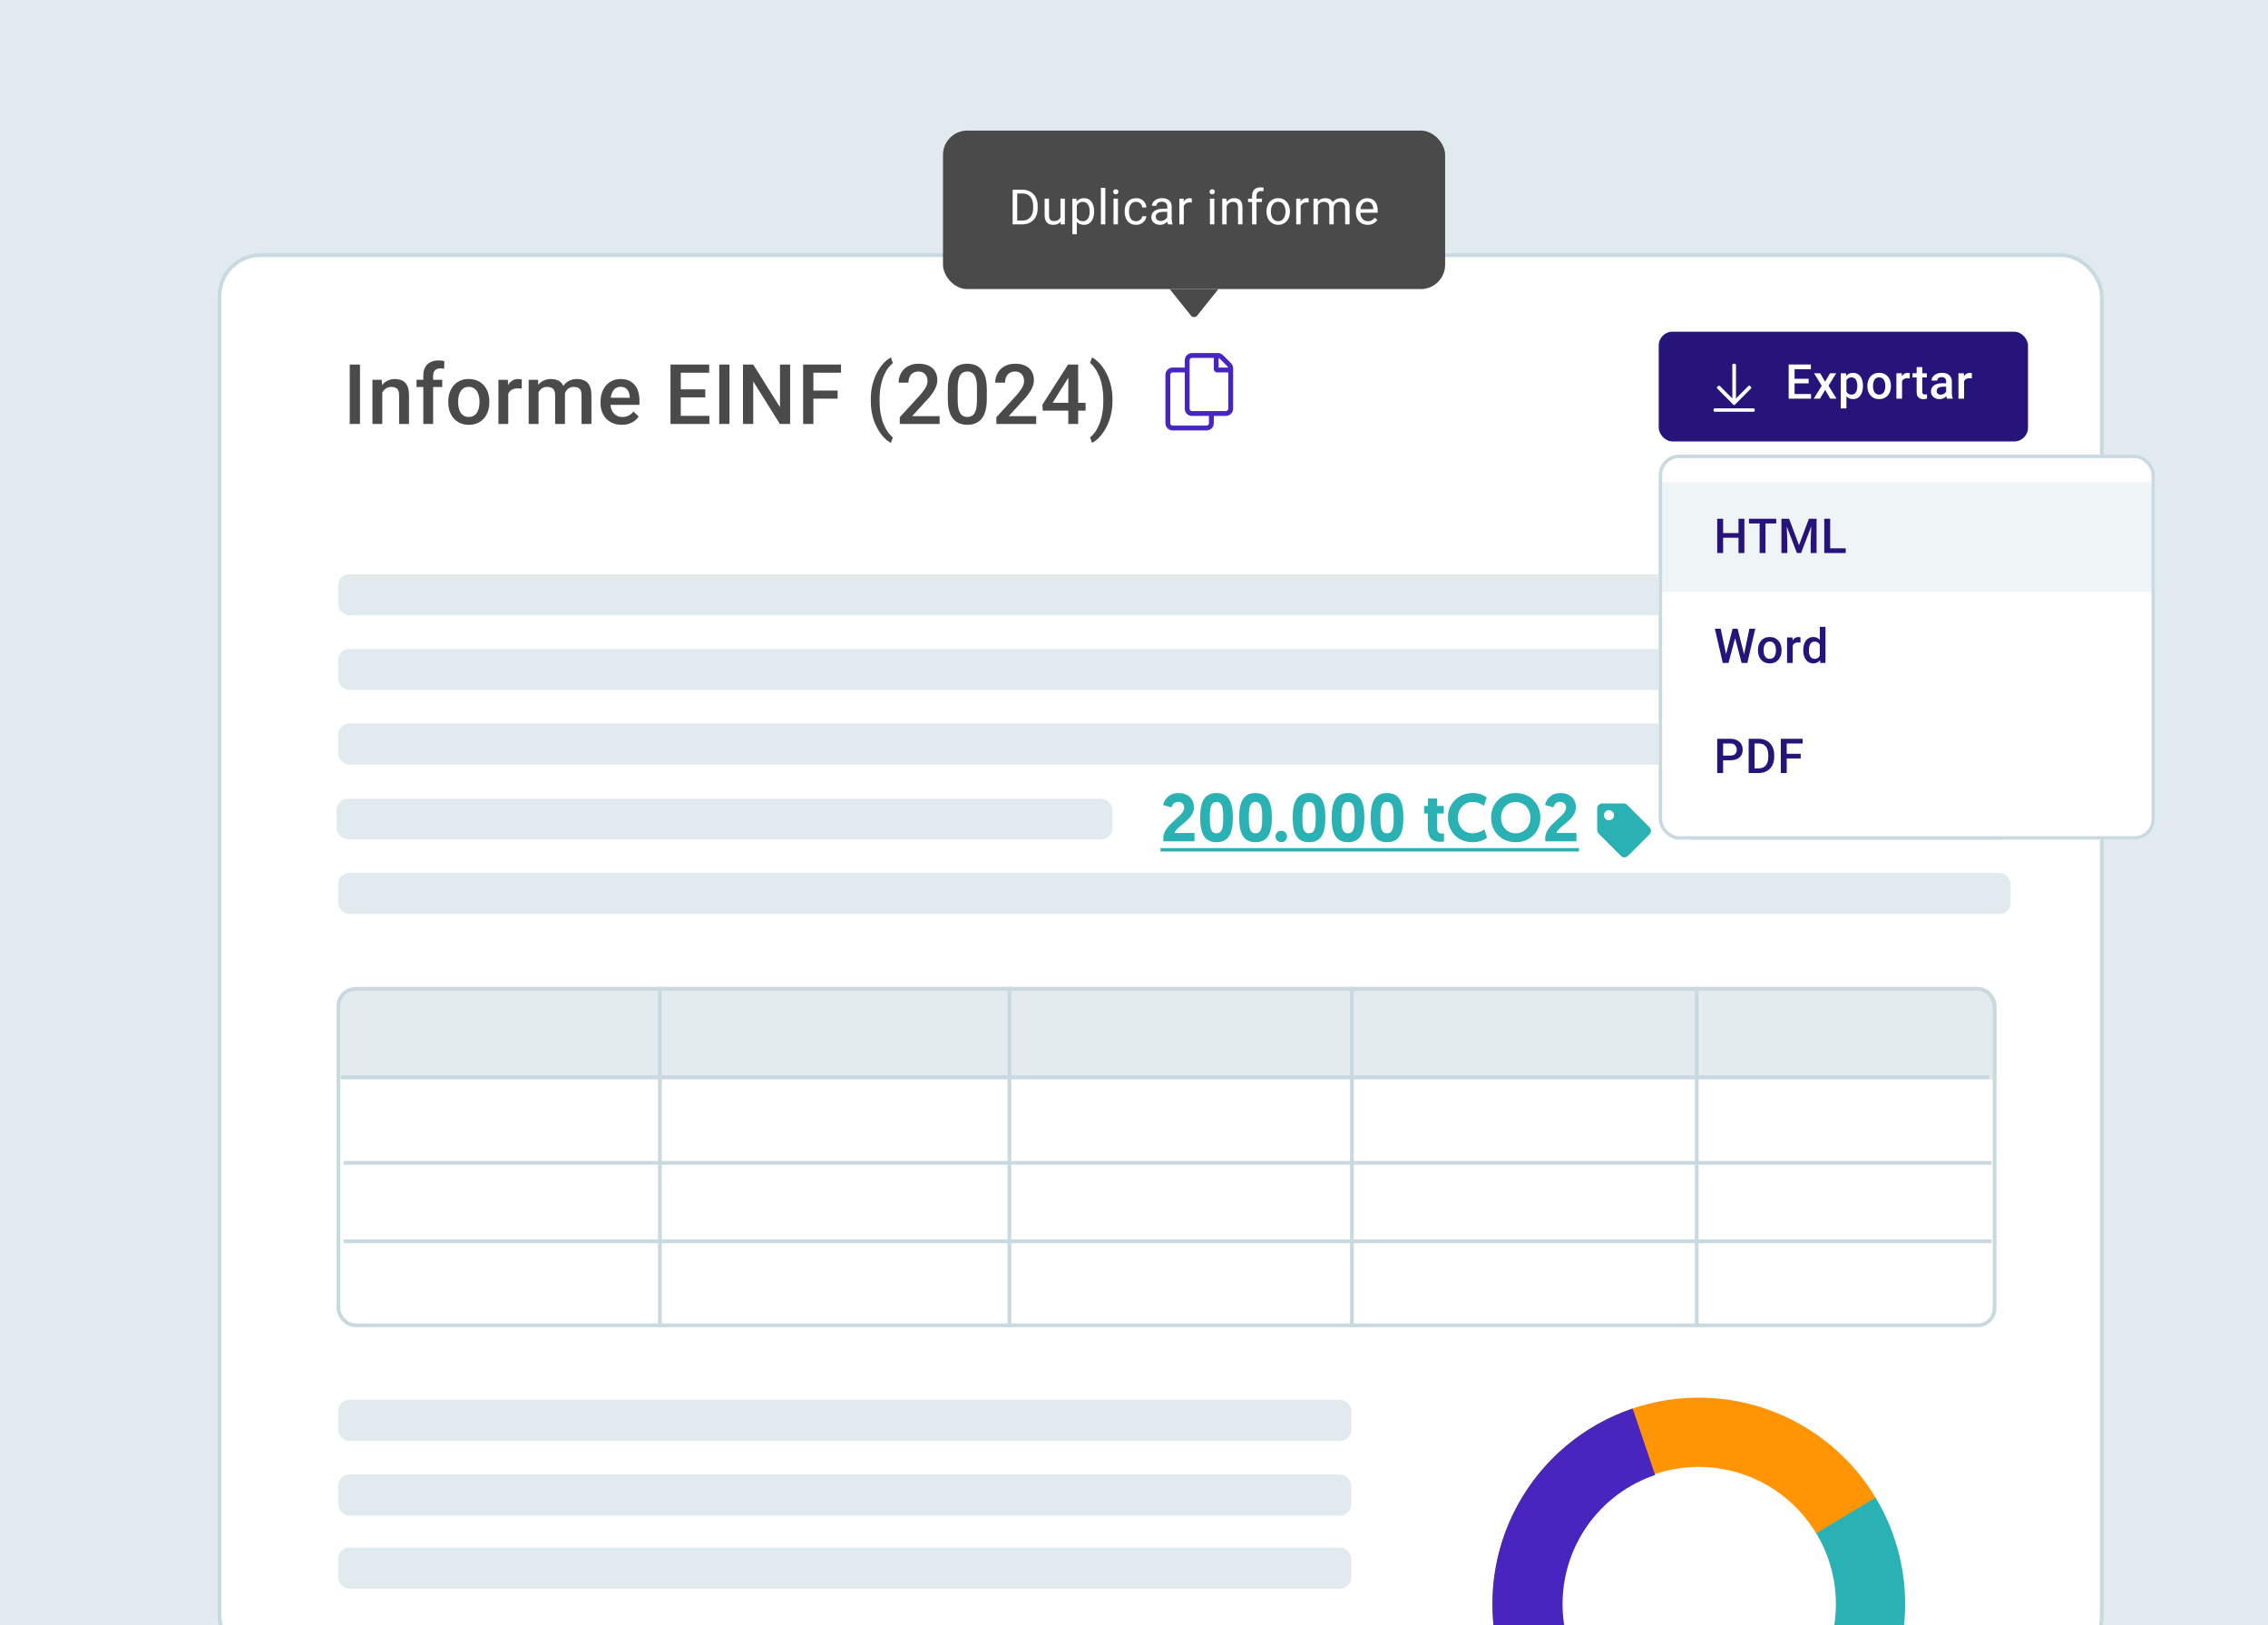 <svg xmlns="http://www.w3.org/2000/svg" width="469" height="336" viewBox="0 0 469 336" fill="none"><rect x="0" y="0" width="469" height="336" fill="#808080" stroke="none"/><g clip-path="url(#clip0_627_6859)"><rect width="469" height="336" transform="matrix(-1 0 0 1 469 0)" fill="#E1EAEF"></rect><g clip-path="url(#clip1_627_6859)"><rect x="45.386" y="52.764" width="389.245" height="289.85" rx="8.469" fill="white" stroke="#C8D9E0" stroke-width="0.772"></rect><path d="M254.531 75.062C254.812 75.344 255 75.719 255 76.125V84.5C255 85.344 254.312 86 253.5 86H251V87.5C251 88.344 250.312 89 249.5 89H242.5C241.656 89 241 88.344 241 87.5V77.5C241 76.688 241.656 76 242.5 76H245V74.5C245 73.688 245.656 73 246.5 73H251.875C252.281 73 252.656 73.188 252.938 73.469L254.531 75.062ZM252 74.031V76H253.969C253.938 75.938 253.906 75.844 253.844 75.781L252.219 74.156C252.156 74.094 252.062 74.062 252 74.031ZM250 87.5V86H246.5C245.656 86 245 85.344 245 84.5V77H242.5C242.219 77 242 77.25 242 77.5V87.5C242 87.781 242.219 88 242.5 88H249.5C249.75 88 250 87.781 250 87.5ZM254 84.5V77H251.75C251.312 77 251 76.688 251 76.25V74H246.5C246.219 74 246 74.25 246 74.5V84.5C246 84.781 246.219 85 246.5 85H253.5C253.75 85 254 84.781 254 84.5Z" fill="#4825BE"></path></g><path d="M240.561 173.956V173.256C240.561 170.457 244.885 168.806 244.885 167.001C244.885 166.273 244.409 165.797 243.625 165.797C242.828 165.797 242.422 166.329 242.24 166.945L240.519 166.441C240.743 165.461 241.582 163.978 243.709 163.978C245.599 163.978 246.9 165.125 246.9 166.917C246.9 169.548 243.248 170.807 242.898 172.235H247.012V173.956H240.561ZM254.947 169.058C254.947 172.403 254.023 174.138 251.56 174.138C249.111 174.138 248.188 172.403 248.188 169.058C248.188 165.727 249.111 163.978 251.56 163.978C254.023 163.978 254.947 165.727 254.947 169.058ZM250.189 169.058C250.189 171.143 250.371 172.291 251.56 172.291C252.764 172.291 252.946 171.143 252.946 169.058C252.946 166.987 252.764 165.825 251.56 165.825C250.371 165.825 250.189 166.987 250.189 169.058ZM263.01 169.058C263.01 172.403 262.087 174.138 259.624 174.138C257.175 174.138 256.251 172.403 256.251 169.058C256.251 165.727 257.175 163.978 259.624 163.978C262.087 163.978 263.01 165.727 263.01 169.058ZM258.252 169.058C258.252 171.143 258.434 172.291 259.624 172.291C260.827 172.291 261.009 171.143 261.009 169.058C261.009 166.987 260.827 165.825 259.624 165.825C258.434 165.825 258.252 166.987 258.252 169.058ZM264.954 174.138C264.282 174.138 263.765 173.606 263.765 172.962C263.765 172.305 264.282 171.759 264.954 171.759C265.626 171.759 266.144 172.305 266.144 172.962C266.144 173.606 265.626 174.138 264.954 174.138ZM274.08 169.058C274.08 172.403 273.156 174.138 270.693 174.138C268.244 174.138 267.321 172.403 267.321 169.058C267.321 165.727 268.244 163.978 270.693 163.978C273.156 163.978 274.08 165.727 274.08 169.058ZM269.322 169.058C269.322 171.143 269.504 172.291 270.693 172.291C271.897 172.291 272.079 171.143 272.079 169.058C272.079 166.987 271.897 165.825 270.693 165.825C269.504 165.825 269.322 166.987 269.322 169.058ZM282.143 169.058C282.143 172.403 281.22 174.138 278.757 174.138C276.308 174.138 275.384 172.403 275.384 169.058C275.384 165.727 276.308 163.978 278.757 163.978C281.22 163.978 282.143 165.727 282.143 169.058ZM277.385 169.058C277.385 171.143 277.567 172.291 278.757 172.291C279.96 172.291 280.142 171.143 280.142 169.058C280.142 166.987 279.96 165.825 278.757 165.825C277.567 165.825 277.385 166.987 277.385 169.058ZM290.206 169.058C290.206 172.403 289.283 174.138 286.82 174.138C284.371 174.138 283.447 172.403 283.447 169.058C283.447 165.727 284.371 163.978 286.82 163.978C289.283 163.978 290.206 165.727 290.206 169.058ZM285.448 169.058C285.448 171.143 285.63 172.291 286.82 172.291C288.023 172.291 288.205 171.143 288.205 169.058C288.205 166.987 288.023 165.825 286.82 165.825C285.63 165.825 285.448 166.987 285.448 169.058ZM295.275 166.637V165.097H297.179V166.637H298.55V168.204H297.179V171.031C297.179 172.123 297.515 172.347 298.256 172.347C298.382 172.347 298.452 172.347 298.606 172.333V173.984C298.606 173.984 298.312 174.054 297.78 174.054C296.031 174.054 295.261 173.074 295.261 171.087V168.204H294.492V166.637H295.275ZM304.526 174.138C301.461 174.138 299.418 171.941 299.418 169.058C299.418 166.175 301.573 163.978 304.526 163.978C305.827 163.978 306.807 164.412 307.437 164.874L306.877 166.609C306.401 166.273 305.52 165.825 304.526 165.825C302.749 165.825 301.475 167.211 301.475 169.058C301.475 170.933 302.749 172.291 304.526 172.291C305.589 172.291 306.499 171.815 306.961 171.493L307.521 173.214C306.933 173.648 305.953 174.138 304.526 174.138ZM313.436 174.138C310.427 174.138 308.342 171.941 308.342 169.058C308.342 166.203 310.427 163.978 313.436 163.978C316.445 163.978 318.53 166.203 318.53 169.058C318.53 171.941 316.445 174.138 313.436 174.138ZM313.436 165.825C311.673 165.825 310.399 167.211 310.399 169.058C310.399 170.933 311.673 172.291 313.436 172.291C315.199 172.291 316.473 170.933 316.473 169.058C316.473 167.211 315.199 165.825 313.436 165.825ZM319.539 173.956V173.256C319.539 170.457 323.863 168.806 323.863 167.001C323.863 166.273 323.387 165.797 322.604 165.797C321.806 165.797 321.4 166.329 321.218 166.945L319.497 166.441C319.721 165.461 320.56 163.978 322.688 163.978C324.577 163.978 325.878 165.125 325.878 166.917C325.878 169.548 322.226 170.807 321.876 172.235H325.99V173.956H319.539Z" fill="#29B1B3"></path><path d="M239.973 175.355H326.522V176.055H239.973V175.355Z" fill="#29B1B3"></path><path d="M330.286 171.626V167.167C330.286 166.601 330.742 166.122 331.33 166.122H335.767C336.05 166.122 336.311 166.253 336.507 166.449L341.096 171.038C341.51 171.452 341.51 172.126 341.096 172.518L336.659 176.955C336.267 177.368 335.593 177.368 335.18 176.955L330.59 172.365C330.394 172.17 330.286 171.908 330.286 171.626ZM332.722 167.515C332.135 167.515 331.678 167.993 331.678 168.559C331.678 169.146 332.135 169.603 332.722 169.603C333.287 169.603 333.766 169.146 333.766 168.559C333.766 167.993 333.287 167.515 332.722 167.515Z" fill="#29B1B3"></path><rect x="69.925" y="118.735" width="345.858" height="8.49" rx="2.315" fill="#E1EAEF"></rect><rect x="69.925" y="180.481" width="345.858" height="8.49" rx="2.315" fill="#E1EAEF"></rect><rect x="69.925" y="134.171" width="345.858" height="8.49" rx="2.315" fill="#E1EAEF"></rect><rect x="69.925" y="149.608" width="345.858" height="8.49" rx="2.315" fill="#E1EAEF"></rect><rect x="69.589" y="165.147" width="160.469" height="8.36" rx="2.315" fill="#E1EAEF"></rect><rect x="347.448" y="165.326" width="68.358" height="8.36" rx="2.315" fill="#E1EAEF"></rect><path d="M70.061 207.898C70.061 205.767 71.788 204.039 73.92 204.039H408.976C411.107 204.039 412.835 205.767 412.835 207.898V223.218H70.061V207.898Z" fill="#C8D9E0" fill-opacity="0.5"></path><rect x="195" y="27" width="103.839" height="32.774" rx="5.032" fill="#4A4A4A"></rect><path d="M211.34 46.387H209.846L209.856 45.615H211.34C211.851 45.615 212.277 45.509 212.618 45.296C212.958 45.08 213.214 44.779 213.384 44.392C213.558 44.002 213.645 43.547 213.645 43.026V42.588C213.645 42.179 213.595 41.815 213.497 41.497C213.399 41.176 213.255 40.906 213.065 40.687C212.875 40.464 212.642 40.295 212.367 40.18C212.095 40.066 211.782 40.008 211.428 40.008H209.816V39.232H211.428C211.897 39.232 212.324 39.31 212.711 39.468C213.097 39.622 213.43 39.846 213.708 40.141C213.99 40.433 214.206 40.786 214.357 41.203C214.508 41.615 214.583 42.081 214.583 42.598V43.026C214.583 43.543 214.508 44.01 214.357 44.426C214.206 44.839 213.989 45.191 213.704 45.483C213.422 45.774 213.081 45.999 212.681 46.156C212.285 46.31 211.838 46.387 211.34 46.387ZM210.352 39.232V46.387H209.404V39.232H210.352ZM219.292 45.158V41.07H220.206V46.387H219.336L219.292 45.158ZM219.464 44.038L219.842 44.028C219.842 44.382 219.805 44.71 219.729 45.011C219.657 45.309 219.539 45.568 219.375 45.788C219.212 46.007 218.997 46.179 218.732 46.303C218.466 46.425 218.143 46.485 217.763 46.485C217.505 46.485 217.267 46.448 217.051 46.372C216.838 46.297 216.654 46.181 216.5 46.023C216.346 45.866 216.227 45.661 216.142 45.409C216.06 45.157 216.019 44.854 216.019 44.5V41.07H216.928V44.51C216.928 44.749 216.954 44.947 217.007 45.104C217.062 45.258 217.136 45.381 217.228 45.473C217.323 45.562 217.428 45.624 217.542 45.66C217.66 45.696 217.781 45.714 217.906 45.714C218.293 45.714 218.599 45.64 218.825 45.493C219.051 45.342 219.213 45.141 219.311 44.888C219.413 44.633 219.464 44.349 219.464 44.038ZM222.669 42.092V48.431H221.755V41.07H222.59L222.669 42.092ZM226.251 43.684V43.787C226.251 44.174 226.205 44.533 226.114 44.864C226.022 45.191 225.887 45.476 225.711 45.719C225.537 45.961 225.322 46.15 225.067 46.284C224.811 46.418 224.518 46.485 224.187 46.485C223.85 46.485 223.552 46.43 223.293 46.318C223.034 46.207 222.814 46.045 222.634 45.832C222.454 45.619 222.31 45.363 222.202 45.065C222.097 44.767 222.025 44.431 221.986 44.058V43.507C222.025 43.114 222.099 42.762 222.207 42.451C222.315 42.139 222.457 41.874 222.634 41.655C222.814 41.432 223.032 41.263 223.288 41.148C223.543 41.031 223.838 40.971 224.172 40.971C224.507 40.971 224.803 41.037 225.062 41.168C225.321 41.296 225.539 41.479 225.715 41.718C225.892 41.958 226.025 42.244 226.114 42.578C226.205 42.909 226.251 43.278 226.251 43.684ZM225.337 43.787V43.684C225.337 43.419 225.309 43.17 225.254 42.937C225.198 42.701 225.111 42.495 224.993 42.318C224.878 42.138 224.731 41.997 224.551 41.895C224.371 41.791 224.156 41.738 223.907 41.738C223.678 41.738 223.478 41.778 223.307 41.856C223.14 41.935 222.998 42.041 222.88 42.175C222.762 42.307 222.665 42.457 222.59 42.628C222.518 42.795 222.464 42.968 222.428 43.149V44.421C222.493 44.651 222.585 44.867 222.703 45.07C222.821 45.27 222.978 45.432 223.175 45.557C223.371 45.678 223.619 45.738 223.917 45.738C224.163 45.738 224.374 45.688 224.551 45.586C224.731 45.481 224.878 45.339 224.993 45.158C225.111 44.978 225.198 44.772 225.254 44.539C225.309 44.303 225.337 44.053 225.337 43.787ZM228.566 38.839V46.387H227.652V38.839H228.566ZM231.182 41.07V46.387H230.267V41.07H231.182ZM230.199 39.659C230.199 39.512 230.243 39.388 230.331 39.286C230.423 39.184 230.557 39.134 230.734 39.134C230.908 39.134 231.041 39.184 231.132 39.286C231.227 39.388 231.275 39.512 231.275 39.659C231.275 39.8 231.227 39.922 231.132 40.023C231.041 40.121 230.908 40.17 230.734 40.17C230.557 40.17 230.423 40.121 230.331 40.023C230.243 39.922 230.199 39.8 230.199 39.659ZM234.937 45.738C235.153 45.738 235.353 45.694 235.536 45.606C235.72 45.517 235.87 45.396 235.988 45.242C236.106 45.085 236.173 44.906 236.19 44.706H237.055C237.038 45.021 236.932 45.314 236.735 45.586C236.542 45.855 236.288 46.073 235.974 46.24C235.659 46.404 235.313 46.485 234.937 46.485C234.537 46.485 234.188 46.415 233.89 46.274C233.595 46.133 233.349 45.94 233.153 45.694C232.96 45.449 232.814 45.167 232.715 44.849C232.62 44.528 232.573 44.189 232.573 43.832V43.625C232.573 43.268 232.62 42.931 232.715 42.613C232.814 42.292 232.96 42.008 233.153 41.763C233.349 41.517 233.595 41.324 233.89 41.183C234.188 41.042 234.537 40.971 234.937 40.971C235.353 40.971 235.716 41.057 236.028 41.227C236.339 41.394 236.583 41.623 236.76 41.915C236.94 42.203 237.038 42.531 237.055 42.898H236.19C236.173 42.678 236.111 42.48 236.003 42.303C235.898 42.126 235.754 41.986 235.571 41.881C235.39 41.773 235.179 41.718 234.937 41.718C234.658 41.718 234.424 41.774 234.234 41.886C234.047 41.994 233.898 42.141 233.787 42.328C233.679 42.511 233.6 42.716 233.551 42.942C233.505 43.165 233.482 43.393 233.482 43.625V43.832C233.482 44.064 233.505 44.294 233.551 44.52C233.597 44.746 233.674 44.95 233.782 45.134C233.893 45.317 234.042 45.465 234.229 45.576C234.419 45.684 234.655 45.738 234.937 45.738ZM241.38 45.478V42.741C241.38 42.531 241.337 42.349 241.252 42.195C241.17 42.038 241.046 41.917 240.879 41.831C240.712 41.746 240.505 41.704 240.26 41.704C240.03 41.704 239.829 41.743 239.655 41.822C239.485 41.9 239.35 42.004 239.252 42.131C239.157 42.259 239.11 42.397 239.11 42.544H238.2C238.2 42.354 238.25 42.166 238.348 41.979C238.446 41.792 238.587 41.623 238.771 41.473C238.957 41.319 239.18 41.198 239.439 41.109C239.701 41.017 239.993 40.971 240.314 40.971C240.7 40.971 241.041 41.037 241.336 41.168C241.634 41.299 241.867 41.497 242.034 41.763C242.204 42.025 242.289 42.354 242.289 42.751V45.227C242.289 45.404 242.304 45.593 242.333 45.792C242.366 45.992 242.414 46.164 242.476 46.309V46.387H241.527C241.482 46.282 241.446 46.143 241.419 45.969C241.393 45.792 241.38 45.629 241.38 45.478ZM241.537 43.163L241.547 43.802H240.628C240.369 43.802 240.138 43.824 239.935 43.866C239.732 43.905 239.562 43.966 239.424 44.048C239.287 44.13 239.182 44.233 239.11 44.358C239.038 44.479 239.001 44.621 239.001 44.785C239.001 44.952 239.039 45.104 239.115 45.242C239.19 45.38 239.303 45.489 239.454 45.571C239.608 45.65 239.796 45.689 240.019 45.689C240.297 45.689 240.543 45.63 240.756 45.512C240.969 45.394 241.138 45.25 241.262 45.08C241.39 44.91 241.459 44.744 241.468 44.584L241.857 45.021C241.834 45.158 241.772 45.311 241.67 45.478C241.568 45.645 241.432 45.806 241.262 45.959C241.095 46.11 240.895 46.236 240.663 46.338C240.433 46.436 240.174 46.485 239.886 46.485C239.526 46.485 239.21 46.415 238.938 46.274C238.669 46.133 238.459 45.945 238.309 45.709C238.161 45.47 238.087 45.203 238.087 44.908C238.087 44.623 238.143 44.372 238.255 44.156C238.366 43.937 238.526 43.755 238.736 43.611C238.946 43.463 239.198 43.352 239.493 43.276C239.788 43.201 240.117 43.163 240.481 43.163H241.537ZM244.796 41.905V46.387H243.887V41.07H244.772L244.796 41.905ZM246.457 41.04L246.452 41.886C246.377 41.869 246.305 41.859 246.236 41.856C246.17 41.849 246.095 41.846 246.01 41.846C245.8 41.846 245.615 41.879 245.455 41.944C245.294 42.01 245.158 42.102 245.047 42.22C244.935 42.338 244.847 42.479 244.781 42.642C244.719 42.803 244.678 42.98 244.659 43.173L244.403 43.321C244.403 42.999 244.434 42.698 244.496 42.416C244.562 42.135 244.662 41.886 244.796 41.669C244.93 41.45 245.101 41.279 245.307 41.158C245.517 41.034 245.766 40.971 246.054 40.971C246.12 40.971 246.195 40.98 246.28 40.996C246.365 41.009 246.424 41.024 246.457 41.04ZM251.117 41.07V46.387H250.203V41.07H251.117ZM250.134 39.659C250.134 39.512 250.179 39.388 250.267 39.286C250.359 39.184 250.493 39.134 250.67 39.134C250.844 39.134 250.976 39.184 251.068 39.286C251.163 39.388 251.211 39.512 251.211 39.659C251.211 39.8 251.163 39.922 251.068 40.023C250.976 40.121 250.844 40.17 250.67 40.17C250.493 40.17 250.359 40.121 250.267 40.023C250.179 39.922 250.134 39.8 250.134 39.659ZM253.654 42.205V46.387H252.745V41.07H253.605L253.654 42.205ZM253.437 43.527L253.059 43.512C253.062 43.149 253.116 42.813 253.221 42.505C253.326 42.194 253.473 41.923 253.664 41.694C253.854 41.465 254.08 41.288 254.342 41.163C254.607 41.035 254.9 40.971 255.221 40.971C255.483 40.971 255.719 41.008 255.929 41.08C256.139 41.148 256.317 41.26 256.465 41.414C256.615 41.568 256.73 41.768 256.809 42.013C256.887 42.256 256.927 42.552 256.927 42.903V46.387H256.013V42.893C256.013 42.614 255.972 42.392 255.89 42.225C255.808 42.054 255.688 41.931 255.531 41.856C255.374 41.778 255.18 41.738 254.951 41.738C254.725 41.738 254.519 41.786 254.332 41.881C254.148 41.976 253.989 42.107 253.855 42.274C253.724 42.441 253.621 42.633 253.546 42.849C253.473 43.062 253.437 43.288 253.437 43.527ZM259.832 46.387H258.922V40.51C258.922 40.126 258.991 39.803 259.129 39.541C259.27 39.276 259.471 39.076 259.733 38.942C259.995 38.804 260.307 38.736 260.667 38.736C260.772 38.736 260.877 38.742 260.982 38.755C261.09 38.768 261.195 38.788 261.296 38.814L261.247 39.556C261.178 39.54 261.1 39.528 261.011 39.522C260.926 39.515 260.841 39.512 260.756 39.512C260.562 39.512 260.395 39.551 260.254 39.63C260.117 39.705 260.012 39.817 259.94 39.964C259.868 40.111 259.832 40.293 259.832 40.51V46.387ZM260.962 41.07V41.768H258.082V41.07H260.962ZM261.901 43.787V43.674C261.901 43.291 261.957 42.936 262.068 42.608C262.18 42.277 262.34 41.99 262.55 41.748C262.76 41.502 263.013 41.312 263.312 41.178C263.61 41.04 263.944 40.971 264.314 40.971C264.688 40.971 265.023 41.04 265.322 41.178C265.623 41.312 265.879 41.502 266.088 41.748C266.301 41.99 266.463 42.277 266.575 42.608C266.686 42.936 266.742 43.291 266.742 43.674V43.787C266.742 44.171 266.686 44.526 266.575 44.854C266.463 45.181 266.301 45.468 266.088 45.714C265.879 45.956 265.625 46.146 265.326 46.284C265.032 46.418 264.697 46.485 264.324 46.485C263.95 46.485 263.615 46.418 263.317 46.284C263.018 46.146 262.763 45.956 262.55 45.714C262.34 45.468 262.18 45.181 262.068 44.854C261.957 44.526 261.901 44.171 261.901 43.787ZM262.81 43.674V43.787C262.81 44.053 262.841 44.303 262.904 44.539C262.966 44.772 263.059 44.978 263.184 45.158C263.312 45.339 263.471 45.481 263.661 45.586C263.851 45.688 264.072 45.738 264.324 45.738C264.573 45.738 264.791 45.688 264.978 45.586C265.168 45.481 265.325 45.339 265.449 45.158C265.574 44.978 265.667 44.772 265.729 44.539C265.795 44.303 265.828 44.053 265.828 43.787V43.674C265.828 43.412 265.795 43.165 265.729 42.932C265.667 42.696 265.572 42.488 265.444 42.308C265.32 42.125 265.163 41.981 264.973 41.876C264.786 41.771 264.566 41.718 264.314 41.718C264.065 41.718 263.846 41.771 263.656 41.876C263.469 41.981 263.312 42.125 263.184 42.308C263.059 42.488 262.966 42.696 262.904 42.932C262.841 43.165 262.81 43.412 262.81 43.674ZM268.959 41.905V46.387H268.05V41.07H268.934L268.959 41.905ZM270.62 41.04L270.615 41.886C270.54 41.869 270.468 41.859 270.399 41.856C270.333 41.849 270.258 41.846 270.173 41.846C269.963 41.846 269.778 41.879 269.617 41.944C269.457 42.01 269.321 42.102 269.209 42.22C269.098 42.338 269.01 42.479 268.944 42.642C268.882 42.803 268.841 42.98 268.821 43.173L268.566 43.321C268.566 42.999 268.597 42.698 268.659 42.416C268.725 42.135 268.824 41.886 268.959 41.669C269.093 41.45 269.264 41.279 269.47 41.158C269.68 41.034 269.929 40.971 270.217 40.971C270.282 40.971 270.358 40.98 270.443 40.996C270.528 41.009 270.587 41.024 270.62 41.04ZM272.532 42.126V46.387H271.618V41.07H272.483L272.532 42.126ZM272.345 43.527L271.923 43.512C271.926 43.149 271.974 42.813 272.065 42.505C272.157 42.194 272.293 41.923 272.473 41.694C272.653 41.465 272.878 41.288 273.146 41.163C273.415 41.035 273.726 40.971 274.08 40.971C274.329 40.971 274.559 41.008 274.768 41.08C274.978 41.148 275.16 41.258 275.314 41.409C275.468 41.56 275.587 41.753 275.672 41.989C275.758 42.225 275.8 42.51 275.8 42.844V46.387H274.891V42.888C274.891 42.61 274.844 42.387 274.749 42.22C274.657 42.053 274.526 41.931 274.355 41.856C274.185 41.778 273.985 41.738 273.756 41.738C273.487 41.738 273.263 41.786 273.083 41.881C272.902 41.976 272.758 42.107 272.65 42.274C272.542 42.441 272.463 42.633 272.414 42.849C272.368 43.062 272.345 43.288 272.345 43.527ZM275.79 43.026L275.181 43.212C275.184 42.921 275.232 42.641 275.324 42.372C275.419 42.103 275.554 41.864 275.731 41.655C275.912 41.445 276.133 41.279 276.395 41.158C276.657 41.034 276.957 40.971 277.294 40.971C277.579 40.971 277.831 41.009 278.051 41.084C278.274 41.16 278.46 41.276 278.611 41.434C278.765 41.587 278.881 41.786 278.96 42.028C279.039 42.27 279.078 42.559 279.078 42.893V46.387H278.164V42.883C278.164 42.585 278.116 42.354 278.021 42.19C277.93 42.023 277.799 41.907 277.628 41.841C277.461 41.773 277.261 41.738 277.029 41.738C276.829 41.738 276.652 41.773 276.498 41.841C276.344 41.91 276.215 42.005 276.11 42.126C276.005 42.244 275.925 42.38 275.869 42.534C275.817 42.688 275.79 42.852 275.79 43.026ZM282.828 46.485C282.458 46.485 282.122 46.423 281.821 46.299C281.523 46.171 281.266 45.992 281.049 45.763C280.836 45.534 280.673 45.262 280.558 44.947C280.443 44.633 280.386 44.289 280.386 43.915V43.709C280.386 43.276 280.45 42.891 280.578 42.554C280.705 42.213 280.879 41.925 281.098 41.689C281.318 41.453 281.567 41.275 281.845 41.153C282.124 41.032 282.412 40.971 282.71 40.971C283.09 40.971 283.418 41.037 283.693 41.168C283.972 41.299 284.199 41.483 284.376 41.718C284.553 41.951 284.684 42.226 284.769 42.544C284.855 42.859 284.897 43.203 284.897 43.576V43.984H280.926V43.242H283.988V43.173C283.975 42.937 283.926 42.708 283.841 42.485C283.759 42.262 283.628 42.079 283.448 41.935C283.267 41.791 283.022 41.718 282.71 41.718C282.504 41.718 282.314 41.763 282.14 41.851C281.967 41.936 281.818 42.064 281.693 42.234C281.569 42.405 281.472 42.613 281.403 42.859C281.334 43.104 281.3 43.388 281.3 43.709V43.915C281.3 44.167 281.334 44.405 281.403 44.628C281.475 44.847 281.578 45.041 281.713 45.208C281.85 45.375 282.016 45.506 282.209 45.601C282.406 45.696 282.628 45.743 282.877 45.743C283.199 45.743 283.47 45.678 283.693 45.547C283.916 45.416 284.111 45.24 284.278 45.021L284.828 45.458C284.714 45.632 284.568 45.797 284.391 45.955C284.214 46.112 283.996 46.24 283.737 46.338C283.482 46.436 283.179 46.485 282.828 46.485Z" fill="white"></path><path d="M251.952 59.774L247.574 65.246C247.239 65.666 246.6 65.666 246.265 65.246L241.887 59.774H251.952Z" fill="#4A4A4A"></path><rect x="412.469" y="274.027" width="342.494" height="69.553" rx="3.548" transform="rotate(-180 412.469 274.027)" stroke="#C8D9E0" stroke-width="0.772"></rect><path d="M71.044 256.66H411.852" stroke="#C8D9E0" stroke-width="0.772"></path><path d="M71.044 240.431H411.852" stroke="#C8D9E0" stroke-width="0.772"></path><path d="M70.552 222.727H411.359" stroke="#C8D9E0" stroke-width="0.772"></path><path d="M136.452 204.039L136.452 274.364" stroke="#C8D9E0" stroke-width="0.772"></path><path d="M208.744 204.039L208.744 274.364" stroke="#C8D9E0" stroke-width="0.772"></path><path d="M279.561 204.039L279.561 274.364" stroke="#C8D9E0" stroke-width="0.772"></path><path d="M350.87 204.039L350.87 274.364" stroke="#C8D9E0" stroke-width="0.772"></path><circle cx="64.682" cy="65.113" r="5.017" fill="white"></circle><circle cx="80.118" cy="65.113" r="5.017" fill="white"></circle><circle cx="95.555" cy="65.113" r="5.017" fill="white"></circle><path d="M74.44 75.375V87.664H72.322V75.375H74.44ZM79.051 80.481V87.664H77.016V78.532H78.932L79.051 80.481ZM78.688 82.76L78.029 82.752C78.035 82.105 78.125 81.511 78.299 80.971C78.48 80.431 78.727 79.967 79.042 79.578C79.363 79.19 79.746 78.892 80.19 78.684C80.635 78.47 81.13 78.363 81.676 78.363C82.115 78.363 82.511 78.425 82.866 78.549C83.226 78.667 83.532 78.861 83.786 79.131C84.044 79.401 84.242 79.753 84.376 80.186C84.512 80.614 84.579 81.14 84.579 81.764V87.664H82.537V81.756C82.537 81.317 82.472 80.971 82.342 80.718C82.219 80.459 82.036 80.276 81.794 80.169C81.557 80.057 81.262 80 80.907 80C80.559 80 80.246 80.073 79.971 80.22C79.695 80.366 79.461 80.566 79.27 80.819C79.084 81.072 78.941 81.365 78.84 81.697C78.738 82.029 78.688 82.383 78.688 82.76ZM89.569 87.664H87.535V77.654C87.535 76.973 87.662 76.402 87.915 75.941C88.174 75.474 88.542 75.122 89.02 74.885C89.499 74.644 90.064 74.522 90.717 74.522C90.92 74.522 91.119 74.537 91.316 74.565C91.513 74.587 91.704 74.624 91.89 74.674L91.84 76.244C91.727 76.216 91.603 76.197 91.468 76.185C91.339 76.174 91.198 76.168 91.046 76.168C90.737 76.168 90.469 76.228 90.244 76.346C90.025 76.458 89.856 76.624 89.738 76.844C89.625 77.063 89.569 77.333 89.569 77.654V87.664ZM91.451 78.532V80.017H86.134V78.532H91.451ZM92.702 83.199V83.005C92.702 82.347 92.798 81.736 92.989 81.174C93.18 80.605 93.456 80.113 93.816 79.697C94.182 79.275 94.627 78.948 95.15 78.717C95.679 78.481 96.275 78.363 96.939 78.363C97.609 78.363 98.205 78.481 98.729 78.717C99.258 78.948 99.705 79.275 100.071 79.697C100.436 80.113 100.715 80.605 100.906 81.174C101.098 81.736 101.193 82.347 101.193 83.005V83.199C101.193 83.858 101.098 84.468 100.906 85.031C100.715 85.594 100.436 86.086 100.071 86.508C99.705 86.924 99.26 87.251 98.737 87.487C98.214 87.718 97.62 87.833 96.956 87.833C96.287 87.833 95.687 87.718 95.158 87.487C94.635 87.251 94.191 86.924 93.825 86.508C93.459 86.086 93.18 85.594 92.989 85.031C92.798 84.468 92.702 83.858 92.702 83.199ZM94.736 83.005V83.199C94.736 83.61 94.778 83.998 94.863 84.364C94.947 84.73 95.08 85.051 95.26 85.326C95.44 85.602 95.67 85.819 95.952 85.976C96.233 86.134 96.568 86.213 96.956 86.213C97.333 86.213 97.66 86.134 97.935 85.976C98.217 85.819 98.447 85.602 98.627 85.326C98.808 85.051 98.94 84.73 99.024 84.364C99.114 83.998 99.159 83.61 99.159 83.199V83.005C99.159 82.6 99.114 82.217 99.024 81.857C98.94 81.492 98.805 81.168 98.619 80.887C98.439 80.605 98.208 80.386 97.927 80.228C97.651 80.065 97.322 79.984 96.939 79.984C96.557 79.984 96.225 80.065 95.943 80.228C95.668 80.386 95.44 80.605 95.26 80.887C95.08 81.168 94.947 81.492 94.863 81.857C94.778 82.217 94.736 82.6 94.736 83.005ZM105.103 80.27V87.664H103.069V78.532H105.01L105.103 80.27ZM107.897 78.473L107.88 80.363C107.756 80.341 107.621 80.324 107.475 80.313C107.334 80.301 107.193 80.296 107.053 80.296C106.704 80.296 106.397 80.346 106.133 80.448C105.868 80.543 105.646 80.684 105.466 80.87C105.291 81.05 105.156 81.269 105.061 81.528C104.965 81.787 104.909 82.077 104.892 82.397L104.428 82.431C104.428 81.857 104.484 81.326 104.596 80.836C104.709 80.346 104.878 79.916 105.103 79.545C105.334 79.173 105.621 78.883 105.964 78.675C106.313 78.467 106.715 78.363 107.171 78.363C107.295 78.363 107.427 78.374 107.568 78.397C107.714 78.419 107.824 78.445 107.897 78.473ZM111.367 80.389V87.664H109.333V78.532H111.249L111.367 80.389ZM111.038 82.76L110.346 82.752C110.346 82.122 110.425 81.539 110.582 81.005C110.74 80.47 110.971 80.006 111.275 79.612C111.578 79.213 111.955 78.906 112.406 78.692C112.861 78.473 113.388 78.363 113.984 78.363C114.4 78.363 114.78 78.425 115.123 78.549C115.472 78.667 115.773 78.855 116.027 79.114C116.285 79.373 116.482 79.705 116.617 80.11C116.758 80.515 116.828 81.005 116.828 81.579V87.664H114.794V81.756C114.794 81.311 114.727 80.963 114.592 80.709C114.462 80.456 114.274 80.276 114.026 80.169C113.784 80.057 113.494 80 113.157 80C112.774 80 112.448 80.073 112.178 80.22C111.913 80.366 111.697 80.566 111.528 80.819C111.359 81.072 111.235 81.365 111.156 81.697C111.078 82.029 111.038 82.383 111.038 82.76ZM116.702 82.22L115.748 82.431C115.748 81.88 115.824 81.359 115.976 80.87C116.133 80.375 116.361 79.941 116.66 79.57C116.963 79.193 117.338 78.897 117.782 78.684C118.227 78.47 118.736 78.363 119.31 78.363C119.777 78.363 120.193 78.428 120.559 78.557C120.93 78.681 121.246 78.878 121.504 79.148C121.763 79.418 121.96 79.77 122.095 80.203C122.23 80.631 122.298 81.148 122.298 81.756V87.664H120.255V81.748C120.255 81.286 120.188 80.929 120.053 80.676C119.923 80.422 119.738 80.248 119.496 80.152C119.254 80.051 118.964 80 118.626 80C118.311 80 118.033 80.059 117.791 80.178C117.554 80.29 117.355 80.451 117.191 80.659C117.028 80.861 116.904 81.095 116.82 81.359C116.741 81.624 116.702 81.911 116.702 82.22ZM128.579 87.833C127.904 87.833 127.293 87.723 126.748 87.504C126.207 87.279 125.746 86.967 125.363 86.567C124.986 86.168 124.697 85.698 124.494 85.157C124.291 84.617 124.19 84.035 124.19 83.41V83.073C124.19 82.358 124.294 81.711 124.502 81.131C124.711 80.552 125 80.057 125.372 79.646C125.743 79.23 126.182 78.912 126.689 78.692C127.195 78.473 127.744 78.363 128.334 78.363C128.987 78.363 129.558 78.473 130.048 78.692C130.537 78.912 130.943 79.221 131.263 79.621C131.59 80.014 131.832 80.484 131.989 81.03C132.152 81.576 132.234 82.178 132.234 82.836V83.706H125.178V82.246H130.225V82.085C130.214 81.719 130.141 81.376 130.006 81.055C129.876 80.735 129.676 80.476 129.406 80.279C129.136 80.082 128.776 79.984 128.326 79.984C127.988 79.984 127.687 80.057 127.423 80.203C127.164 80.344 126.947 80.549 126.773 80.819C126.599 81.089 126.463 81.416 126.368 81.798C126.278 82.175 126.233 82.6 126.233 83.073V83.41C126.233 83.81 126.286 84.181 126.393 84.525C126.506 84.862 126.669 85.157 126.883 85.411C127.096 85.664 127.355 85.864 127.659 86.01C127.963 86.151 128.309 86.221 128.697 86.221C129.187 86.221 129.623 86.123 130.006 85.926C130.388 85.729 130.72 85.45 131.002 85.09L132.074 86.128C131.877 86.415 131.621 86.691 131.305 86.955C130.99 87.214 130.605 87.425 130.149 87.588C129.699 87.751 129.176 87.833 128.579 87.833ZM146.696 85.985V87.664H140.171V85.985H146.696ZM140.771 75.375V87.664H138.652V75.375H140.771ZM145.843 80.507V82.161H140.171V80.507H145.843ZM146.654 75.375V77.063H140.171V75.375H146.654ZM150.85 75.375V87.664H148.732V75.375H150.85ZM163.394 75.375V87.664H161.276L155.764 78.861V87.664H153.646V75.375H155.764L161.293 84.195V75.375H163.394ZM168.199 75.375V87.664H166.08V75.375H168.199ZM173.212 80.752V82.431H167.659V80.752H173.212ZM173.913 75.375V77.063H167.659V75.375H173.913ZM180.069 82.811V82.668C180.069 81.463 180.199 80.372 180.458 79.393C180.722 78.408 181.065 77.547 181.487 76.81C181.909 76.067 182.36 75.454 182.838 74.97C183.322 74.48 183.786 74.129 184.23 73.915L184.636 75.08C184.309 75.322 183.983 75.656 183.657 76.084C183.336 76.512 183.04 77.038 182.77 77.662C182.506 78.281 182.292 79.007 182.129 79.84C181.971 80.667 181.892 81.604 181.892 82.651V82.828C181.892 83.874 181.971 84.814 182.129 85.647C182.292 86.474 182.506 87.2 182.77 87.825C183.04 88.449 183.336 88.978 183.657 89.412C183.983 89.85 184.309 90.199 184.636 90.458L184.23 91.572C183.786 91.353 183.322 90.998 182.838 90.509C182.36 90.025 181.909 89.412 181.487 88.669C181.065 87.932 180.722 87.073 180.458 86.094C180.199 85.11 180.069 84.015 180.069 82.811ZM194.302 86.044V87.664H186.064V86.272L190.065 81.908C190.503 81.413 190.85 80.985 191.103 80.625C191.356 80.265 191.533 79.941 191.634 79.654C191.741 79.362 191.795 79.078 191.795 78.802C191.795 78.414 191.722 78.073 191.575 77.781C191.435 77.482 191.227 77.249 190.951 77.08C190.675 76.906 190.34 76.818 189.946 76.818C189.491 76.818 189.108 76.917 188.798 77.114C188.489 77.311 188.255 77.584 188.098 77.933C187.94 78.276 187.862 78.67 187.862 79.114H185.827C185.827 78.4 185.991 77.747 186.317 77.156C186.643 76.559 187.116 76.087 187.735 75.738C188.354 75.383 189.1 75.206 189.972 75.206C190.793 75.206 191.491 75.344 192.065 75.62C192.639 75.895 193.075 76.287 193.373 76.793C193.677 77.299 193.829 77.899 193.829 78.591C193.829 78.974 193.767 79.353 193.643 79.73C193.52 80.107 193.342 80.484 193.112 80.861C192.886 81.233 192.619 81.607 192.31 81.984C192 82.355 191.66 82.732 191.288 83.115L188.63 86.044H194.302ZM204.061 80.49V82.499C204.061 83.461 203.965 84.282 203.774 84.963C203.588 85.639 203.318 86.187 202.963 86.609C202.609 87.031 202.184 87.341 201.689 87.538C201.199 87.735 200.651 87.833 200.043 87.833C199.559 87.833 199.109 87.771 198.692 87.647C198.282 87.524 197.91 87.329 197.578 87.065C197.246 86.801 196.962 86.46 196.726 86.044C196.495 85.622 196.315 85.118 196.186 84.533C196.062 83.948 196 83.27 196 82.499V80.49C196 79.522 196.096 78.706 196.287 78.042C196.478 77.373 196.751 76.83 197.106 76.413C197.46 75.991 197.882 75.684 198.372 75.493C198.867 75.302 199.418 75.206 200.026 75.206C200.516 75.206 200.966 75.268 201.376 75.392C201.793 75.51 202.164 75.699 202.491 75.957C202.823 76.216 203.104 76.554 203.335 76.97C203.571 77.381 203.751 77.879 203.875 78.464C203.999 79.044 204.061 79.719 204.061 80.49ZM202.026 82.786V80.186C202.026 79.697 201.998 79.266 201.942 78.895C201.886 78.518 201.801 78.2 201.689 77.941C201.582 77.676 201.447 77.463 201.284 77.299C201.12 77.131 200.935 77.01 200.727 76.936C200.518 76.858 200.285 76.818 200.026 76.818C199.711 76.818 199.43 76.88 199.182 77.004C198.934 77.122 198.726 77.314 198.557 77.578C198.389 77.842 198.259 78.191 198.169 78.625C198.085 79.052 198.042 79.573 198.042 80.186V82.786C198.042 83.281 198.071 83.717 198.127 84.094C198.183 84.471 198.268 84.795 198.38 85.065C198.493 85.329 198.628 85.549 198.785 85.723C198.948 85.892 199.134 86.016 199.342 86.094C199.556 86.173 199.79 86.213 200.043 86.213C200.364 86.213 200.648 86.151 200.895 86.027C201.143 85.903 201.351 85.706 201.52 85.436C201.689 85.16 201.815 84.803 201.9 84.364C201.984 83.925 202.026 83.399 202.026 82.786ZM214.275 86.044V87.664H206.037V86.272L210.038 81.908C210.477 81.413 210.823 80.985 211.076 80.625C211.329 80.265 211.507 79.941 211.608 79.654C211.715 79.362 211.768 79.078 211.768 78.802C211.768 78.414 211.695 78.073 211.549 77.781C211.408 77.482 211.2 77.249 210.924 77.08C210.649 76.906 210.314 76.818 209.92 76.818C209.464 76.818 209.081 76.917 208.772 77.114C208.462 77.311 208.229 77.584 208.071 77.933C207.914 78.276 207.835 78.67 207.835 79.114H205.801C205.801 78.4 205.964 77.747 206.29 77.156C206.617 76.559 207.09 76.087 207.708 75.738C208.327 75.383 209.073 75.206 209.945 75.206C210.767 75.206 211.464 75.344 212.038 75.62C212.612 75.895 213.048 76.287 213.347 76.793C213.651 77.299 213.802 77.899 213.802 78.591C213.802 78.974 213.741 79.353 213.617 79.73C213.493 80.107 213.316 80.484 213.085 80.861C212.86 81.233 212.593 81.607 212.283 81.984C211.974 82.355 211.633 82.732 211.262 83.115L208.603 86.044H214.275ZM224.49 83.284V84.904H215.627L215.56 83.68L220.86 75.375H222.489L220.725 78.397L217.678 83.284H224.49ZM222.954 75.375V87.664H220.919V75.375H222.954ZM230.054 82.668V82.811C230.054 83.998 229.919 85.082 229.649 86.061C229.384 87.04 229.038 87.901 228.61 88.643C228.188 89.386 227.73 90.005 227.235 90.5C226.745 90.996 226.275 91.353 225.825 91.572L225.411 90.458C225.738 90.21 226.061 89.87 226.382 89.437C226.709 89.009 227.004 88.477 227.268 87.842C227.538 87.211 227.752 86.48 227.91 85.647C228.073 84.814 228.155 83.874 228.155 82.828V82.651C228.155 81.604 228.07 80.664 227.901 79.832C227.738 78.993 227.519 78.262 227.243 77.637C226.967 77.007 226.669 76.475 226.348 76.042C226.028 75.609 225.715 75.271 225.411 75.029L225.825 73.915C226.275 74.129 226.745 74.483 227.235 74.978C227.73 75.474 228.188 76.095 228.61 76.844C229.038 77.586 229.384 78.447 229.649 79.426C229.919 80.406 230.054 81.486 230.054 82.668Z" fill="#4A4A4A"></path><rect x="343.01" y="68.584" width="76.36" height="22.688" rx="2.836" fill="#27147A"></rect><path d="M362.064 80.351L358.785 83.652C358.674 83.763 358.519 83.763 358.409 83.652L355.129 80.351C355.019 80.263 355.019 80.085 355.129 79.975L355.285 79.819C355.395 79.731 355.55 79.731 355.661 79.819L358.231 82.389V75.477C358.231 75.344 358.342 75.211 358.497 75.211H358.719C358.852 75.211 358.985 75.344 358.985 75.477V82.389L361.533 79.819C361.643 79.731 361.798 79.731 361.909 79.819L362.064 79.997C362.175 80.085 362.175 80.263 362.064 80.351ZM362.862 84.871C362.862 85.026 362.729 85.137 362.596 85.137H354.62C354.465 85.137 354.354 85.026 354.354 84.871V84.694C354.354 84.561 354.465 84.428 354.62 84.428H362.596C362.729 84.428 362.862 84.561 362.862 84.694V84.871Z" fill="white"></path><path d="M374.498 81.463V82.428H370.752V81.463H374.498ZM371.096 75.371V82.428H369.879V75.371H371.096ZM374.009 78.318V79.268H370.752V78.318H374.009ZM374.474 75.371V76.34H370.752V75.371H374.474ZM376.409 77.184L377.407 78.924L378.425 77.184H379.71L378.12 79.757L379.773 82.428H378.488L377.422 80.615L376.356 82.428H375.066L376.714 79.757L375.129 77.184H376.409ZM381.824 78.192V84.444H380.656V77.184H381.732L381.824 78.192ZM385.241 79.757V79.859C385.241 80.24 385.196 80.594 385.105 80.921C385.018 81.244 384.887 81.526 384.713 81.769C384.541 82.008 384.33 82.194 384.078 82.326C383.826 82.459 383.535 82.525 383.205 82.525C382.879 82.525 382.593 82.465 382.347 82.346C382.105 82.223 381.9 82.05 381.732 81.827C381.564 81.604 381.428 81.342 381.325 81.042C381.225 80.738 381.154 80.405 381.112 80.043V79.651C381.154 79.266 381.225 78.917 381.325 78.604C381.428 78.29 381.564 78.021 381.732 77.794C381.9 77.568 382.105 77.394 382.347 77.271C382.59 77.148 382.872 77.087 383.196 77.087C383.525 77.087 383.818 77.151 384.073 77.281C384.328 77.407 384.543 77.588 384.717 77.823C384.892 78.056 385.023 78.337 385.11 78.667C385.197 78.993 385.241 79.357 385.241 79.757ZM384.073 79.859V79.757C384.073 79.515 384.05 79.29 384.005 79.084C383.96 78.874 383.889 78.689 383.792 78.531C383.695 78.373 383.57 78.25 383.419 78.163C383.27 78.072 383.091 78.027 382.881 78.027C382.674 78.027 382.496 78.063 382.347 78.134C382.199 78.202 382.074 78.297 381.974 78.42C381.874 78.542 381.797 78.686 381.742 78.851C381.687 79.013 381.648 79.189 381.625 79.379V80.32C381.664 80.552 381.73 80.765 381.824 80.959C381.918 81.153 382.05 81.308 382.221 81.425C382.396 81.538 382.619 81.594 382.89 81.594C383.1 81.594 383.28 81.549 383.428 81.459C383.577 81.368 383.698 81.244 383.792 81.085C383.889 80.924 383.96 80.738 384.005 80.528C384.05 80.318 384.073 80.095 384.073 79.859ZM386.153 79.864V79.752C386.153 79.374 386.208 79.024 386.318 78.701C386.428 78.374 386.586 78.092 386.793 77.853C387.003 77.61 387.258 77.423 387.559 77.29C387.863 77.155 388.205 77.087 388.586 77.087C388.971 77.087 389.313 77.155 389.614 77.29C389.918 77.423 390.174 77.61 390.384 77.853C390.594 78.092 390.754 78.374 390.864 78.701C390.974 79.024 391.029 79.374 391.029 79.752V79.864C391.029 80.242 390.974 80.593 390.864 80.916C390.754 81.239 390.594 81.522 390.384 81.764C390.174 82.003 389.919 82.19 389.619 82.326C389.318 82.459 388.977 82.525 388.596 82.525C388.212 82.525 387.867 82.459 387.564 82.326C387.263 82.19 387.008 82.003 386.798 81.764C386.588 81.522 386.428 81.239 386.318 80.916C386.208 80.593 386.153 80.242 386.153 79.864ZM387.321 79.752V79.864C387.321 80.1 387.346 80.323 387.394 80.533C387.443 80.743 387.518 80.927 387.622 81.085C387.725 81.244 387.858 81.368 388.019 81.459C388.181 81.549 388.373 81.594 388.596 81.594C388.813 81.594 389 81.549 389.158 81.459C389.32 81.368 389.452 81.244 389.556 81.085C389.659 80.927 389.735 80.743 389.783 80.533C389.835 80.323 389.861 80.1 389.861 79.864V79.752C389.861 79.52 389.835 79.3 389.783 79.093C389.735 78.883 389.657 78.698 389.551 78.536C389.447 78.374 389.315 78.248 389.153 78.158C388.995 78.064 388.806 78.017 388.586 78.017C388.367 78.017 388.176 78.064 388.014 78.158C387.856 78.248 387.725 78.374 387.622 78.536C387.518 78.698 387.443 78.883 387.394 79.093C387.346 79.3 387.321 79.52 387.321 79.752ZM393.323 78.182V82.428H392.155V77.184H393.269L393.323 78.182ZM394.927 77.15L394.917 78.236C394.846 78.223 394.769 78.213 394.685 78.206C394.604 78.2 394.523 78.197 394.442 78.197C394.242 78.197 394.066 78.226 393.914 78.284C393.762 78.339 393.635 78.42 393.531 78.526C393.431 78.63 393.353 78.756 393.299 78.904C393.244 79.053 393.211 79.219 393.202 79.403L392.935 79.423C392.935 79.093 392.967 78.788 393.032 78.507C393.097 78.226 393.194 77.979 393.323 77.765C393.455 77.552 393.62 77.386 393.817 77.266C394.017 77.147 394.248 77.087 394.51 77.087C394.581 77.087 394.657 77.093 394.738 77.106C394.822 77.119 394.885 77.134 394.927 77.15ZM398.447 77.184V78.037H395.49V77.184H398.447ZM396.343 75.899H397.512V80.979C397.512 81.14 397.534 81.265 397.579 81.352C397.628 81.436 397.694 81.492 397.778 81.522C397.862 81.551 397.961 81.565 398.074 81.565C398.155 81.565 398.232 81.56 398.306 81.551C398.381 81.541 398.44 81.531 398.486 81.522L398.491 82.413C398.394 82.442 398.281 82.468 398.151 82.491C398.025 82.513 397.88 82.525 397.715 82.525C397.447 82.525 397.209 82.478 397.003 82.384C396.796 82.287 396.634 82.131 396.518 81.914C396.402 81.698 396.343 81.41 396.343 81.051V75.899ZM402.447 81.376V78.875C402.447 78.688 402.413 78.526 402.345 78.391C402.277 78.255 402.174 78.15 402.035 78.076C401.899 78.001 401.728 77.964 401.521 77.964C401.33 77.964 401.166 77.996 401.027 78.061C400.888 78.126 400.779 78.213 400.702 78.323C400.624 78.433 400.586 78.557 400.586 78.696H399.422C399.422 78.489 399.472 78.289 399.573 78.095C399.673 77.901 399.818 77.728 400.009 77.576C400.199 77.424 400.427 77.305 400.692 77.218C400.957 77.13 401.254 77.087 401.584 77.087C401.978 77.087 402.327 77.153 402.631 77.285C402.938 77.418 403.179 77.618 403.353 77.886C403.531 78.151 403.62 78.484 403.62 78.885V81.216C403.62 81.455 403.636 81.67 403.668 81.861C403.704 82.048 403.754 82.211 403.818 82.35V82.428H402.621C402.566 82.302 402.523 82.142 402.49 81.948C402.461 81.751 402.447 81.56 402.447 81.376ZM402.616 79.239L402.626 79.961H401.788C401.571 79.961 401.38 79.982 401.216 80.024C401.051 80.063 400.914 80.121 400.804 80.198C400.694 80.276 400.611 80.37 400.556 80.48C400.502 80.589 400.474 80.714 400.474 80.853C400.474 80.992 400.506 81.119 400.571 81.236C400.636 81.349 400.729 81.438 400.852 81.502C400.978 81.567 401.13 81.599 401.308 81.599C401.547 81.599 401.755 81.551 401.933 81.454C402.114 81.353 402.256 81.232 402.359 81.09C402.463 80.945 402.518 80.808 402.524 80.678L402.902 81.197C402.864 81.329 402.797 81.471 402.704 81.623C402.61 81.775 402.487 81.921 402.335 82.059C402.187 82.195 402.007 82.307 401.797 82.394C401.59 82.481 401.351 82.525 401.08 82.525C400.737 82.525 400.432 82.457 400.164 82.321C399.896 82.182 399.686 81.996 399.534 81.764C399.382 81.528 399.306 81.261 399.306 80.964C399.306 80.686 399.358 80.441 399.461 80.228C399.568 80.011 399.723 79.83 399.926 79.685C400.133 79.539 400.385 79.429 400.683 79.355C400.98 79.278 401.319 79.239 401.7 79.239H402.616ZM406.156 78.182V82.428H404.988V77.184H406.102L406.156 78.182ZM407.76 77.15L407.75 78.236C407.679 78.223 407.602 78.213 407.518 78.206C407.437 78.2 407.356 78.197 407.275 78.197C407.075 78.197 406.899 78.226 406.747 78.284C406.595 78.339 406.467 78.42 406.364 78.526C406.264 78.63 406.186 78.756 406.131 78.904C406.076 79.053 406.044 79.219 406.034 79.403L405.768 79.423C405.768 79.093 405.8 78.788 405.865 78.507C405.929 78.226 406.026 77.979 406.156 77.765C406.288 77.552 406.453 77.386 406.65 77.266C406.85 77.147 407.081 77.087 407.343 77.087C407.414 77.087 407.49 77.093 407.571 77.106C407.655 77.119 407.718 77.134 407.76 77.15Z" fill="white"></path><g clip-path="url(#clip2_627_6859)"><rect x="69.925" y="289.435" width="209.517" height="8.49" rx="2.315" fill="#E1EAEF"></rect><rect x="69.925" y="304.871" width="209.517" height="8.49" rx="2.315" fill="#E1EAEF"></rect><rect x="69.925" y="319.997" width="209.517" height="8.49" rx="2.315" fill="#E1EAEF"></rect><path d="M357.686 373.848C350.038 375.008 342.219 374.068 335.064 371.127C327.909 368.187 321.688 363.357 317.067 357.154C312.445 350.951 309.596 343.608 308.825 335.911C308.053 328.214 309.388 320.453 312.687 313.456C315.987 306.459 321.125 300.491 327.554 296.189C333.983 291.887 341.46 289.413 349.187 289.033C356.913 288.652 364.597 290.379 371.418 294.028C378.238 297.677 383.939 303.111 387.91 309.749L375.613 317.105C372.975 312.696 369.189 309.086 364.658 306.662C360.128 304.238 355.024 303.092 349.892 303.344C344.76 303.597 339.793 305.24 335.523 308.098C331.253 310.955 327.839 314.92 325.648 319.567C323.457 324.214 322.57 329.37 323.082 334.482C323.594 339.595 325.487 344.472 328.557 348.592C331.627 352.712 335.759 355.921 340.511 357.874C345.263 359.827 350.457 360.452 355.537 359.681L357.686 373.848Z" fill="#FF9505"></path><path d="M357.627 373.857C347.081 375.442 336.323 373.02 327.472 367.068C318.622 361.117 312.321 352.067 309.811 341.701C307.3 331.336 308.762 320.406 313.908 311.064C319.055 301.723 327.512 294.647 337.615 291.23L342.263 304.974C335.595 307.229 330.013 311.9 326.616 318.065C323.22 324.231 322.255 331.445 323.912 338.286C325.569 345.128 329.728 351.101 335.569 355.029C341.41 358.957 348.511 360.556 355.472 359.51L357.627 373.857Z" fill="#4825BE"></path><path d="M387.847 309.644C391.465 315.653 393.546 322.462 393.906 329.468C394.265 336.473 392.893 343.459 389.909 349.808C386.925 356.156 382.422 361.671 376.799 365.865C371.176 370.059 364.606 372.802 357.67 373.851L355.53 359.703C360.14 359.006 364.507 357.183 368.245 354.395C371.983 351.607 374.976 347.942 376.959 343.722C378.942 339.502 379.855 334.858 379.616 330.201C379.377 325.545 377.993 321.019 375.588 317.024L387.847 309.644Z" fill="#29B1B3"></path></g><g clip-path="url(#clip3_627_6859)"><rect width="102.636" height="79.605" transform="translate(343 94)" fill="white"></rect><rect width="102.636" height="22.688" transform="translate(343 99.692)" fill="#EFF4F6"></rect><path d="M359.782 110.22V111.187H356.022V110.22H359.782ZM356.324 107.263V114.344H355.103V107.263H356.324ZM360.721 107.263V114.344H359.505V107.263H360.721ZM365.084 107.263V114.344H363.873V107.263H365.084ZM367.307 107.263V108.235H361.67V107.263H367.307ZM368.879 107.263H369.969L372.016 112.724L374.059 107.263H375.148L372.444 114.344H371.578L368.879 107.263ZM368.383 107.263H369.419L369.599 111.99V114.344H368.383V107.263ZM374.608 107.263H375.649V114.344H374.429V111.99L374.608 107.263ZM381.676 113.376V114.344H378.121V113.376H381.676ZM378.462 107.263V114.344H377.241V107.263H378.462Z" fill="#27147A"></path><path d="M356.878 135.481L358.289 129.99H359.028L358.945 131.405L357.438 137.071H356.669L356.878 135.481ZM355.823 129.99L356.966 135.437L357.068 137.071H356.251L354.612 129.99H355.823ZM360.628 135.423L361.756 129.99H362.972L361.333 137.071H360.516L360.628 135.423ZM359.315 129.99L360.711 135.496L360.915 137.071H360.147L358.663 131.405L358.585 129.99H359.315ZM363.523 134.499V134.387C363.523 134.007 363.578 133.656 363.689 133.331C363.799 133.004 363.958 132.72 364.165 132.48C364.376 132.237 364.632 132.049 364.934 131.916C365.238 131.78 365.582 131.712 365.965 131.712C366.351 131.712 366.694 131.78 366.996 131.916C367.301 132.049 367.558 132.237 367.769 132.48C367.98 132.72 368.14 133.004 368.251 133.331C368.361 133.656 368.416 134.007 368.416 134.387V134.499C368.416 134.878 368.361 135.23 368.251 135.554C368.14 135.878 367.98 136.162 367.769 136.405C367.558 136.645 367.302 136.833 367.001 136.969C366.699 137.102 366.357 137.169 365.974 137.169C365.589 137.169 365.243 137.102 364.938 136.969C364.637 136.833 364.381 136.645 364.17 136.405C363.959 136.162 363.799 135.878 363.689 135.554C363.578 135.23 363.523 134.878 363.523 134.499ZM364.695 134.387V134.499C364.695 134.735 364.72 134.959 364.768 135.17C364.817 135.381 364.893 135.565 364.997 135.724C365.101 135.883 365.234 136.008 365.396 136.099C365.558 136.19 365.751 136.235 365.974 136.235C366.192 136.235 366.38 136.19 366.539 136.099C366.701 136.008 366.834 135.883 366.937 135.724C367.041 135.565 367.117 135.381 367.166 135.17C367.218 134.959 367.244 134.735 367.244 134.499V134.387C367.244 134.153 367.218 133.933 367.166 133.725C367.117 133.515 367.04 133.328 366.933 133.166C366.829 133.004 366.696 132.877 366.534 132.787C366.375 132.693 366.185 132.646 365.965 132.646C365.744 132.646 365.553 132.693 365.391 132.787C365.232 132.877 365.101 133.004 364.997 133.166C364.893 133.328 364.817 133.515 364.768 133.725C364.72 133.933 364.695 134.153 364.695 134.387ZM370.718 132.811V137.071H369.546V131.809H370.664L370.718 132.811ZM372.327 131.775L372.318 132.864C372.246 132.852 372.169 132.842 372.084 132.835C372.003 132.829 371.922 132.826 371.841 132.826C371.64 132.826 371.463 132.855 371.311 132.913C371.159 132.968 371.031 133.049 370.927 133.156C370.826 133.26 370.748 133.387 370.693 133.536C370.638 133.685 370.606 133.852 370.596 134.037L370.329 134.056C370.329 133.725 370.361 133.419 370.426 133.137C370.491 132.855 370.588 132.607 370.718 132.393C370.851 132.179 371.016 132.012 371.214 131.892C371.415 131.772 371.647 131.712 371.909 131.712C371.981 131.712 372.057 131.718 372.138 131.731C372.222 131.744 372.285 131.759 372.327 131.775ZM376.317 135.982V129.601H377.494V137.071H376.429L376.317 135.982ZM372.893 134.499V134.397C372.893 133.998 372.94 133.635 373.034 133.307C373.128 132.976 373.264 132.693 373.442 132.456C373.621 132.216 373.838 132.033 374.094 131.906C374.35 131.777 374.639 131.712 374.96 131.712C375.278 131.712 375.556 131.773 375.796 131.897C376.036 132.02 376.241 132.197 376.409 132.427C376.578 132.654 376.712 132.926 376.813 133.244C376.913 133.558 376.985 133.909 377.027 134.294V134.62C376.985 134.996 376.913 135.34 376.813 135.651C376.712 135.963 376.578 136.232 376.409 136.459C376.241 136.686 376.035 136.861 375.792 136.984C375.552 137.107 375.271 137.169 374.95 137.169C374.632 137.169 374.345 137.102 374.089 136.969C373.836 136.836 373.621 136.65 373.442 136.41C373.264 136.17 373.128 135.888 373.034 135.564C372.94 135.236 372.893 134.881 372.893 134.499ZM374.065 134.397V134.499C374.065 134.739 374.086 134.962 374.128 135.17C374.174 135.377 374.243 135.561 374.337 135.719C374.431 135.875 374.553 135.998 374.702 136.089C374.855 136.177 375.036 136.22 375.247 136.22C375.513 136.22 375.732 136.162 375.903 136.045C376.075 135.929 376.21 135.771 376.307 135.573C376.408 135.372 376.476 135.149 376.511 134.902V134.022C376.492 133.831 376.451 133.652 376.39 133.487C376.331 133.322 376.252 133.177 376.151 133.054C376.051 132.928 375.926 132.83 375.777 132.762C375.631 132.691 375.458 132.655 375.257 132.655C375.043 132.655 374.861 132.701 374.712 132.792C374.563 132.882 374.439 133.007 374.342 133.166C374.248 133.325 374.178 133.51 374.133 133.72C374.088 133.931 374.065 134.157 374.065 134.397Z" fill="#27147A"></path><path d="M357.793 157.198H355.949V156.23H357.793C358.114 156.23 358.373 156.178 358.571 156.074C358.769 155.97 358.913 155.828 359.004 155.646C359.098 155.461 359.145 155.25 359.145 155.014C359.145 154.79 359.098 154.581 359.004 154.386C358.913 154.189 358.769 154.03 358.571 153.91C358.373 153.79 358.114 153.73 357.793 153.73H356.324V159.838H355.103V152.757H357.793C358.341 152.757 358.806 152.854 359.188 153.049C359.574 153.24 359.868 153.506 360.069 153.847C360.27 154.184 360.37 154.57 360.37 155.004C360.37 155.461 360.27 155.854 360.069 156.181C359.868 156.509 359.574 156.76 359.188 156.935C358.806 157.11 358.341 157.198 357.793 157.198ZM363.664 159.838H362.152L362.161 158.871H363.664C364.102 158.871 364.468 158.775 364.763 158.584C365.062 158.392 365.285 158.118 365.435 157.762C365.587 157.405 365.663 156.98 365.663 156.487V156.103C365.663 155.721 365.619 155.382 365.532 155.087C365.448 154.792 365.321 154.544 365.152 154.343C364.987 154.142 364.783 153.989 364.54 153.885C364.3 153.782 364.022 153.73 363.708 153.73H362.122V152.757H363.708C364.178 152.757 364.608 152.837 364.997 152.995C365.386 153.151 365.721 153.376 366.004 153.671C366.289 153.967 366.508 154.32 366.66 154.732C366.813 155.143 366.889 155.604 366.889 156.113V156.487C366.889 156.997 366.813 157.457 366.66 157.869C366.508 158.28 366.289 158.634 366.004 158.929C365.718 159.221 365.378 159.446 364.982 159.605C364.59 159.761 364.151 159.838 363.664 159.838ZM362.828 152.757V159.838H361.607V152.757H362.828ZM369.477 152.757V159.838H368.257V152.757H369.477ZM372.366 155.855V156.823H369.166V155.855H372.366ZM372.77 152.757V153.73H369.166V152.757H372.77Z" fill="#27147A"></path></g><rect x="343.356" y="94.356" width="101.924" height="78.894" rx="3.913" stroke="#C8D9E0" stroke-width="0.711"></rect></g><defs><clipPath id="clip0_627_6859"><rect width="469" height="336" fill="white"></rect></clipPath><clipPath id="clip1_627_6859"><rect width="390.017" height="290.622" fill="white" transform="translate(45 52.378)"></rect></clipPath><clipPath id="clip2_627_6859"><rect width="324.114" height="59.421" fill="white" transform="translate(69.849 283.579)"></rect></clipPath><clipPath id="clip3_627_6859"><rect x="343" y="94" width="102.636" height="79.605" rx="4.269" fill="white"></rect></clipPath></defs></svg>